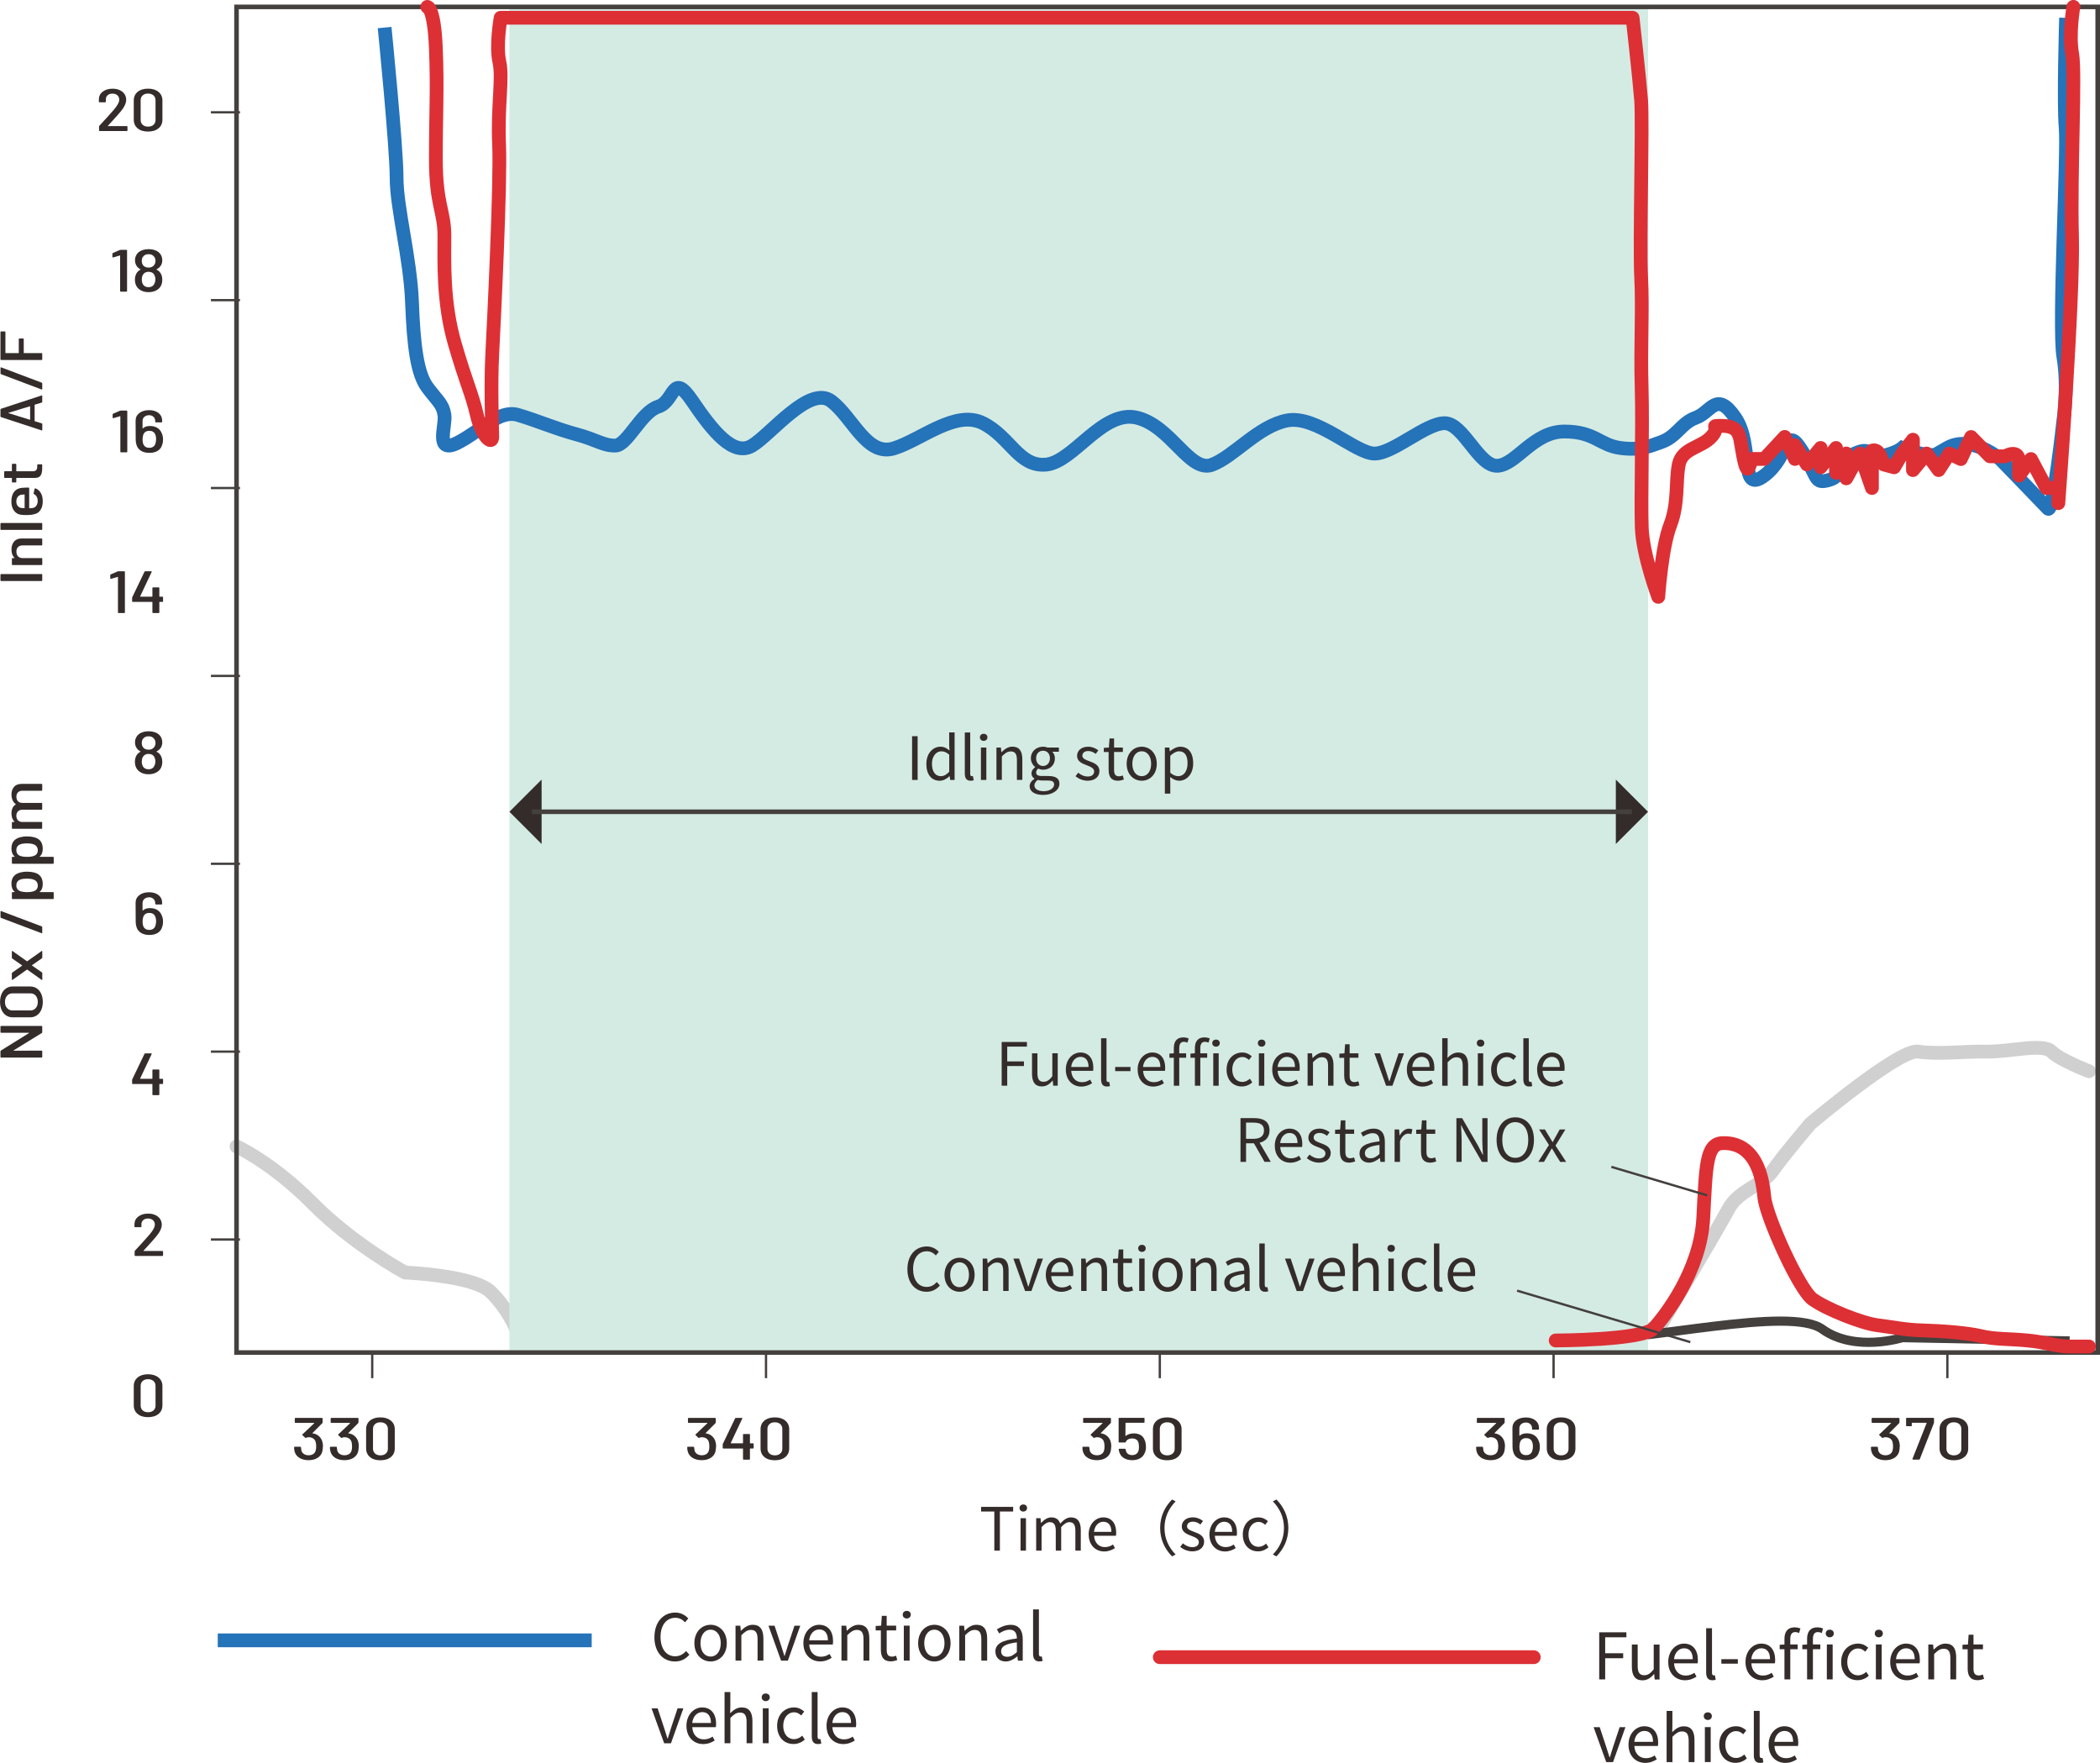 <?xml version="1.0" encoding="UTF-8"?><svg id="_レイヤー_2" xmlns="http://www.w3.org/2000/svg" viewBox="0 0 457.33 383.96"><defs><style>.cls-1{stroke-width:2px;}.cls-1,.cls-2,.cls-3,.cls-4,.cls-5,.cls-6{fill:none;}.cls-1,.cls-3,.cls-4{stroke:#44403e;}.cls-1,.cls-3,.cls-4,.cls-6{stroke-miterlimit:10;}.cls-7{fill:#d4ebe3;}.cls-2{stroke:#dd3035;}.cls-2,.cls-5{stroke-linecap:round;stroke-linejoin:round;}.cls-2,.cls-5,.cls-6{stroke-width:3px;}.cls-8{fill:#342c2b;}.cls-3{stroke-width:.5px;}.cls-5{stroke:#cfd0cf;}.cls-6{stroke:#2573b9;}</style></defs><g id="_レイヤー_1-2"><g><path class="cls-5" d="m51.51,249.69s7.68,3.45,16.62,12.46c8.93,9.01,20.1,15.01,20.1,15.01,0,0,14.89.6,18.62,4.2,3.72,3.6,5.58,8.12,5.58,8.12h248.71s13.03-21.93,15.27-26.14,7.35-5.06,9.68-8.41c2.33-3.34,8.19-10.21,8.19-10.21,0,0,19.36-16.36,23.46-15.69,4.1.67,9.68-.07,14.89,0s12.29-1.87,14.15,0,8.15,4.27,8.15,4.27"/><path class="cls-1" d="m342.15,292.04c17.13,0,47.61-7.65,54.71-2.55,7.1,5.1,17.42,1.84,17.42,1.84l36.43.72"/><rect class="cls-7" x="110.94" y="1.5" width="247.97" height="293.08"/><rect class="cls-4" x="51.51" y="1.5" width="405.32" height="293.08"/><line class="cls-3" x1="52.26" y1="24.46" x2="45.93" y2="24.46"/><line class="cls-3" x1="52.26" y1="65.37" x2="45.93" y2="65.37"/><line class="cls-3" x1="52.26" y1="106.29" x2="45.93" y2="106.29"/><line class="cls-3" x1="52.26" y1="147.21" x2="45.93" y2="147.21"/><line class="cls-3" x1="52.26" y1="188.13" x2="45.93" y2="188.13"/><line class="cls-3" x1="52.26" y1="229.04" x2="45.93" y2="229.04"/><line class="cls-3" x1="52.26" y1="269.96" x2="45.93" y2="269.96"/><g><path class="cls-8" d="m21.57,28.39v-.83c0-.06.02-.11.06-.16,1.34-1.44,2.39-2.6,3.14-3.47.8-.93,1.2-1.67,1.2-2.22,0-.4-.14-.72-.41-.96s-.63-.36-1.08-.36-.79.12-1.05.36c-.27.24-.39.55-.38.94v.46c0,.09-.05.13-.16.13h-1.2c-.1,0-.16-.04-.16-.13v-.56c.02-.68.31-1.24.87-1.65.56-.42,1.26-.62,2.11-.62.59,0,1.11.1,1.56.31.45.2.79.49,1.04.85.24.36.37.78.37,1.24,0,.77-.42,1.65-1.25,2.63-.54.64-1.24,1.43-2.11,2.37l-.62.68s-.02.06.03.06h4.07c.1,0,.16.04.16.13v.82c0,.09-.05.13-.16.13h-5.88c-.1,0-.16-.04-.16-.13Z"/><path class="cls-8" d="m29.97,27.95c-.56-.47-.84-1.1-.84-1.88v-4.19c0-.78.28-1.4.84-1.87.56-.47,1.32-.7,2.26-.7s1.71.23,2.28.7c.57.47.86,1.09.86,1.87v4.19c0,.79-.28,1.42-.85,1.88-.57.47-1.33.7-2.29.7s-1.7-.23-2.26-.7Zm3.46-.77c.3-.26.44-.61.44-1.05v-4.3c0-.43-.15-.78-.44-1.05-.3-.26-.69-.4-1.19-.4s-.88.13-1.17.4c-.29.26-.44.61-.44,1.05v4.3c0,.43.15.78.44,1.05.29.26.68.4,1.17.4s.9-.13,1.19-.4Z"/><path class="cls-8" d="m26.28,54.42h1.23c.1,0,.16.04.16.13v8.84c0,.09-.05.13-.16.13h-1.19c-.1,0-.16-.04-.16-.13v-7.7s0-.03-.02-.04c-.02,0-.03,0-.05,0l-1.44.42h-.06c-.07.01-.11-.03-.11-.1v-.71c0-.08.04-.13.11-.16l1.48-.64c.06-.03.13-.04.2-.04Z"/><path class="cls-8" d="m34.12,58.74c.4.19.69.47.89.83.22.37.33.83.33,1.38,0,.49-.1.93-.31,1.34-.23.42-.58.74-1.05.98-.47.24-1.01.36-1.64.36s-1.15-.12-1.61-.36c-.46-.24-.81-.57-1.04-1.01-.21-.4-.31-.84-.31-1.33s.1-.93.31-1.34c.2-.36.49-.65.89-.86.04-.03.04-.05,0-.08-.35-.18-.62-.42-.81-.71-.25-.36-.37-.78-.37-1.25,0-.49.13-.93.39-1.31.24-.36.58-.63,1.03-.82s.96-.29,1.54-.29,1.13.1,1.59.3c.46.2.81.49,1.05.88.23.36.34.78.34,1.25s-.12.86-.36,1.21c-.2.29-.48.53-.86.74-.03.03-.03.05,0,.08Zm-3.25-1.92c0,.33.08.61.23.84.11.2.28.35.49.46.21.1.47.16.76.16.6,0,1.03-.22,1.29-.66.15-.23.22-.49.22-.81s-.07-.57-.22-.79c-.12-.21-.3-.37-.51-.49-.22-.12-.48-.17-.78-.17s-.56.06-.77.17c-.21.12-.38.28-.51.49-.14.22-.2.49-.2.81Zm2.98,4.03c0-.29-.06-.58-.19-.87-.1-.25-.27-.44-.49-.58-.22-.13-.5-.2-.82-.2s-.58.07-.8.21c-.22.14-.38.33-.5.57-.11.23-.17.53-.17.88,0,.38.07.7.2.96.1.23.27.41.48.54.22.12.48.19.78.19s.56-.06.78-.19c.22-.13.38-.31.48-.54.16-.29.23-.61.23-.97Z"/><path class="cls-8" d="m26.33,89.42h1.23c.1,0,.16.04.16.13v8.84c0,.09-.05.13-.16.13h-1.19c-.1,0-.16-.04-.16-.13v-7.7s0-.03-.02-.04c-.02,0-.03,0-.05,0l-1.44.42h-.06c-.07.01-.11-.03-.11-.1v-.71c0-.08.04-.13.11-.16l1.48-.64c.06-.03.13-.04.2-.04Z"/><path class="cls-8" d="m35.51,95.7c0,.43-.06.82-.19,1.16-.15.56-.46,1-.95,1.31-.49.31-1.1.46-1.84.46s-1.35-.15-1.84-.46c-.49-.31-.82-.75-.98-1.33-.1-.31-.16-.68-.16-1.09l-.02-4.12c0-.69.27-1.25.81-1.67.54-.42,1.25-.63,2.14-.63.83,0,1.51.21,2.04.62.52.42.79.96.79,1.64v.27c0,.09-.05.13-.16.13h-1.19c-.1,0-.16-.04-.16-.13v-.18c0-.36-.13-.66-.38-.9s-.57-.35-.94-.35c-.43,0-.77.12-1.04.35-.27.23-.4.55-.4.94v1.55s0,.03.02.04.03,0,.05-.01c.37-.35.88-.52,1.53-.52s1.21.14,1.65.43.76.68.94,1.18c.18.37.27.82.27,1.33Zm-1.51-.03c0-.38-.06-.73-.19-1.05-.23-.53-.66-.79-1.29-.79-.32,0-.6.07-.82.21s-.39.35-.49.62c-.1.31-.16.66-.16,1.04s.04.67.12.92c.21.61.66.91,1.34.91.34,0,.63-.08.86-.24.23-.16.39-.39.48-.68.09-.3.14-.62.14-.94Z"/><path class="cls-8" d="m25.81,124.42h1.23c.1,0,.16.04.16.13v8.84c0,.09-.05.13-.16.13h-1.19c-.1,0-.16-.04-.16-.13v-7.7s0-.03-.02-.04c-.02,0-.03,0-.05,0l-1.44.42h-.06c-.07.01-.11-.03-.11-.1v-.71c0-.08.04-.13.11-.16l1.48-.64c.06-.03.13-.04.2-.04Z"/><path class="cls-8" d="m35.51,130.09v.87c0,.09-.05.13-.16.13h-.59s-.06.02-.06.05v2.25c0,.09-.05.13-.16.13h-1.19c-.1,0-.16-.04-.16-.13v-2.25s-.02-.05-.06-.05h-4.2c-.1,0-.16-.04-.16-.13v-.72c0-.06.01-.11.03-.16l2.67-5.56c.03-.07.09-.1.17-.1h1.28c.05,0,.09.01.11.04s.02.07,0,.11l-2.51,5.32s0,.03,0,.05c.01.01.03.02.05.02h2.56s.06-.02.06-.05v-1.85c0-.09.05-.13.16-.13h1.19c.1,0,.16.04.16.13v1.85s.02.05.06.05h.59c.1,0,.16.04.16.13Z"/><path class="cls-8" d="m34.12,163.74c.4.19.69.47.89.83.22.37.33.83.33,1.38,0,.49-.1.93-.31,1.34-.23.42-.58.74-1.05.98-.47.24-1.01.36-1.64.36s-1.15-.12-1.61-.36c-.46-.24-.81-.57-1.04-1.01-.21-.4-.31-.84-.31-1.33s.1-.93.31-1.34c.2-.36.49-.65.89-.86.04-.03.04-.05,0-.08-.35-.18-.62-.42-.81-.71-.25-.36-.37-.78-.37-1.25,0-.49.13-.93.39-1.31.24-.36.58-.63,1.03-.82s.96-.29,1.54-.29,1.13.1,1.59.3c.46.2.81.49,1.05.88.23.36.34.78.34,1.25s-.12.86-.36,1.21c-.2.29-.48.53-.86.74-.03.03-.03.05,0,.08Zm-3.25-1.92c0,.33.08.61.23.84.11.2.28.35.49.46.21.1.47.16.76.16.6,0,1.03-.22,1.29-.66.15-.23.22-.49.22-.81s-.07-.57-.22-.79c-.12-.21-.3-.37-.51-.49-.22-.12-.48-.17-.78-.17s-.56.06-.77.17c-.21.12-.38.28-.51.49-.14.22-.2.49-.2.81Zm2.98,4.03c0-.29-.06-.58-.19-.87-.1-.25-.27-.44-.49-.58-.22-.13-.5-.2-.82-.2s-.58.07-.8.21c-.22.14-.38.33-.5.57-.11.23-.17.53-.17.88,0,.38.07.7.2.96.1.23.27.41.48.54.22.12.48.19.78.19s.56-.06.78-.19c.22-.13.38-.31.48-.54.16-.29.23-.61.23-.97Z"/><path class="cls-8" d="m35.51,200.7c0,.43-.06.82-.19,1.16-.15.56-.46,1-.95,1.31-.49.31-1.1.46-1.84.46s-1.35-.15-1.84-.46c-.49-.31-.82-.75-.98-1.33-.1-.31-.16-.68-.16-1.09l-.02-4.12c0-.69.27-1.25.81-1.67.54-.42,1.25-.63,2.14-.63.83,0,1.51.21,2.04.62.52.42.79.96.79,1.64v.27c0,.09-.05.13-.16.13h-1.19c-.1,0-.16-.04-.16-.13v-.18c0-.36-.13-.66-.38-.9s-.57-.35-.94-.35c-.43,0-.77.12-1.04.35-.27.23-.4.55-.4.94v1.55s0,.03.02.04.03,0,.05-.01c.37-.35.88-.52,1.53-.52s1.21.14,1.65.43.76.68.94,1.18c.18.37.27.82.27,1.33Zm-1.51-.03c0-.38-.06-.73-.19-1.05-.23-.53-.66-.79-1.29-.79-.32,0-.6.07-.82.21s-.39.35-.49.62c-.1.31-.16.66-.16,1.04s.04.67.12.92c.21.61.66.91,1.34.91.34,0,.63-.08.86-.24.23-.16.39-.39.48-.68.09-.3.14-.62.14-.94Z"/><path class="cls-8" d="m35.51,235.09v.87c0,.09-.05.13-.16.13h-.59s-.06.02-.06.05v2.25c0,.09-.05.13-.16.13h-1.19c-.1,0-.16-.04-.16-.13v-2.25s-.02-.05-.06-.05h-4.2c-.1,0-.16-.04-.16-.13v-.72c0-.06.01-.11.03-.16l2.67-5.56c.03-.07.09-.1.17-.1h1.28c.05,0,.09.01.11.04s.02.07,0,.11l-2.51,5.32s0,.03,0,.05c.01.01.03.02.05.02h2.56s.06-.02.06-.05v-1.85c0-.09.05-.13.16-.13h1.19c.1,0,.16.04.16.13v1.85s.02.05.06.05h.59c.1,0,.16.04.16.13Z"/><path class="cls-8" d="m29.32,273.39v-.83c0-.06.02-.11.06-.16,1.34-1.44,2.39-2.6,3.14-3.47.8-.93,1.2-1.67,1.2-2.22,0-.4-.14-.72-.41-.96s-.63-.36-1.08-.36-.79.12-1.05.36c-.27.24-.39.55-.38.94v.46c0,.09-.05.13-.16.13h-1.2c-.1,0-.16-.04-.16-.13v-.56c.02-.68.31-1.24.87-1.65.56-.42,1.26-.62,2.11-.62.59,0,1.11.1,1.56.31.45.2.79.49,1.04.85.24.36.37.78.37,1.24,0,.77-.42,1.65-1.25,2.63-.54.64-1.24,1.43-2.11,2.37l-.62.68s-.02.06.03.06h4.07c.1,0,.16.04.16.13v.82c0,.09-.05.13-.16.13h-5.88c-.1,0-.16-.04-.16-.13Z"/><path class="cls-8" d="m29.97,307.95c-.56-.47-.84-1.1-.84-1.88v-4.19c0-.78.28-1.4.84-1.87.56-.47,1.32-.7,2.26-.7s1.71.23,2.28.7c.57.47.86,1.09.86,1.87v4.19c0,.79-.28,1.42-.85,1.88-.57.47-1.33.7-2.29.7s-1.7-.23-2.26-.7Zm3.46-.77c.3-.26.44-.61.44-1.05v-4.3c0-.43-.15-.78-.44-1.05-.3-.26-.69-.4-1.19-.4s-.88.13-1.17.4c-.29.26-.44.61-.44,1.05v4.3c0,.43.15.78.44,1.05.29.26.68.4,1.17.4s.9-.13,1.19-.4Z"/></g><g><path class="cls-8" d="m9.07,230.33H.23c-.09,0-.13-.05-.13-.16v-1.17c0-.09.03-.16.09-.19l6.12-3.81s.03-.04.03-.05-.01-.02-.04-.02H.23c-.09,0-.13-.05-.13-.16v-1.17c0-.1.04-.16.13-.16h8.84c.09,0,.13.05.13.16v1.19c0,.09-.03.16-.09.19l-6.15,3.79s-.03.04-.03.05.01.02.04.02l6.1-.02c.09,0,.13.05.13.16v1.19c0,.1-.04.16-.13.16Z"/><path class="cls-8" d="m8.98,219.97c-.23.5-.55.9-.97,1.18-.42.28-.9.42-1.44.42h-3.82c-.54,0-1.01-.14-1.43-.42-.42-.28-.74-.67-.97-1.18-.23-.5-.34-1.09-.34-1.75s.12-1.25.34-1.76.55-.91.97-1.19c.42-.28.89-.42,1.43-.42h3.82c.55,0,1.03.14,1.44.42.42.28.74.68.97,1.19s.34,1.1.34,1.76-.12,1.25-.34,1.75Zm-1.19-3.11c-.29-.34-.68-.51-1.17-.51h-3.9c-.49,0-.88.17-1.18.51-.3.34-.46.8-.46,1.36s.15,1,.46,1.34c.3.34.7.51,1.18.51h3.9c.48,0,.86-.17,1.16-.51.3-.34.45-.79.45-1.34s-.15-1.01-.44-1.36Z"/><path class="cls-8" d="m9.16,213.42s-.07.02-.11-.02l-3.11-2.22s-.05-.02-.08,0l-3.12,2.22s-.06.03-.08.03c-.05,0-.08-.05-.08-.14v-1.28c0-.07.03-.13.09-.19l2.12-1.48s.01-.03.01-.05,0-.04-.01-.05l-2.12-1.48c-.06-.05-.09-.11-.09-.19v-1.33c0-.06.02-.1.05-.12s.07-.02.11.02l3.12,2.21s.05.01.08,0l3.11-2.21s.06-.03.08-.03c.05,0,.08.05.08.14v1.28c0,.07-.03.13-.09.19l-2.13,1.48s-.03.03-.03.05,0,.04.03.05l2.13,1.48c.06.05.09.12.09.19v1.33c0,.06-.01.1-.05.12Z"/><path class="cls-8" d="m9.06,203.25l-8.85-3.34c-.07-.03-.1-.09-.1-.19v-1.17c0-.11.05-.16.14-.12l8.85,3.34c.07.03.1.09.1.19v1.17c0,.11-.05.16-.14.12Z"/><path class="cls-8" d="m5.89,189.85c.55,0,1.04.05,1.47.16,1.3.3,1.95,1.14,1.95,2.53,0,.76-.22,1.32-.66,1.68-.03.01-.04.03-.03.05,0,.02.02.03.05.03h2.9c.09,0,.13.05.13.16v1.19c0,.1-.04.16-.13.16H2.72c-.09,0-.13-.05-.13-.16v-1.19c0-.1.04-.16.13-.16h.43s.03,0,.04-.03c0-.02,0-.04-.01-.05-.46-.39-.69-.98-.69-1.75,0-.66.16-1.18.47-1.58s.79-.68,1.44-.86c.45-.12.95-.19,1.49-.19Zm.01,1.51c-.61,0-1.08.06-1.43.19-.61.21-.91.64-.91,1.31,0,.62.3,1.04.9,1.25.35.12.83.19,1.44.19s1.11-.07,1.46-.2c.58-.21.87-.61.87-1.22,0-.31-.08-.58-.23-.8-.15-.22-.36-.38-.62-.48-.36-.16-.86-.23-1.48-.23Z"/><path class="cls-8" d="m5.89,182.17c.55,0,1.04.05,1.47.16,1.3.3,1.95,1.14,1.95,2.53,0,.76-.22,1.32-.66,1.68-.03.01-.04.03-.03.05,0,.02.02.03.05.03h2.9c.09,0,.13.05.13.16v1.19c0,.1-.04.16-.13.16H2.72c-.09,0-.13-.05-.13-.16v-1.19c0-.1.04-.16.13-.16h.43s.03,0,.04-.03c0-.02,0-.04-.01-.05-.46-.39-.69-.98-.69-1.75,0-.66.16-1.18.47-1.58s.79-.68,1.44-.86c.45-.12.95-.19,1.49-.19Zm.01,1.51c-.61,0-1.08.06-1.43.19-.61.21-.91.64-.91,1.31,0,.62.3,1.04.9,1.25.35.12.83.19,1.44.19s1.11-.07,1.46-.2c.58-.21.87-.61.87-1.22,0-.31-.08-.58-.23-.8-.15-.22-.36-.38-.62-.48-.36-.16-.86-.23-1.48-.23Z"/><path class="cls-8" d="m3.08,171.33c.39-.4.93-.6,1.62-.6h4.37c.09,0,.13.05.13.16v1.17c0,.1-.04.16-.13.16h-4.19c-.41,0-.73.12-.96.35s-.35.55-.35.96.12.73.34.97c.23.25.54.37.94.37h4.21c.09,0,.13.05.13.16v1.17c0,.1-.04.16-.13.16h-4.19c-.41,0-.73.12-.96.36-.23.24-.35.56-.35.95s.12.73.34.98c.23.24.54.37.94.37h4.21c.09,0,.13.05.13.16v1.17c0,.1-.04.16-.13.16H2.72c-.09,0-.13-.05-.13-.16v-1.17c0-.1.04-.16.13-.16h.39s.03,0,.04-.02,0-.03-.01-.05c-.42-.43-.64-1.02-.64-1.78,0-.46.08-.85.23-1.19.16-.33.39-.59.69-.76.04-.03.03-.06-.01-.09-.31-.23-.54-.53-.69-.9-.15-.37-.22-.76-.22-1.18,0-.73.2-1.29.58-1.69Z"/></g><g><path class="cls-8" d="m9.07,126.54H.23c-.09,0-.13-.05-.13-.16v-1.19c0-.1.04-.16.13-.16h8.84c.09,0,.13.05.13.16v1.19c0,.1-.04.16-.13.16Z"/><path class="cls-8" d="m3.08,117.92c.39-.43.93-.64,1.61-.64h4.38c.09,0,.13.05.13.16v1.19c0,.1-.04.16-.13.16h-4.2c-.4,0-.71.12-.95.37-.23.24-.35.58-.35.99s.12.77.36,1.02.56.38.96.38h4.19c.09,0,.13.05.13.16v1.19c0,.1-.04.16-.13.16H2.72c-.09,0-.13-.05-.13-.16v-1.19c0-.1.04-.16.13-.16h.4s.04,0,.05-.02c0-.02,0-.03-.03-.05-.42-.41-.64-1-.64-1.78s.2-1.34.58-1.76Z"/><path class="cls-8" d="m9.07,115.41H.23c-.09,0-.13-.05-.13-.16v-1.19c0-.1.04-.16.13-.16h8.84c.09,0,.13.05.13.16v1.19c0,.1-.04.16-.13.16Z"/><path class="cls-8" d="m8,108.18c-.15-.25-.35-.44-.6-.57-.08-.03-.1-.09-.08-.19l.22-.95c.03-.1.08-.14.17-.11.49.18.88.51,1.17.99s.43,1.09.43,1.82c0,.77-.16,1.4-.49,1.9s-.77.8-1.33.91c-.46.13-1,.2-1.61.2s-1.05-.03-1.39-.08c-.61-.09-1.09-.4-1.46-.91s-.55-1.17-.55-1.97c0-.9.2-1.61.6-2.11.4-.5.96-.79,1.67-.86.42-.04.91-.06,1.48-.06.09,0,.13.05.13.16v4.29s.02.06.05.06c.34-.02.58-.04.71-.06.33-.05.59-.22.79-.5.2-.28.3-.63.3-1.05,0-.35-.08-.66-.23-.91Zm-4.15,1.99c.19.25.44.4.75.45.28.04.52.06.71.06.03,0,.05-.02.05-.06v-2.87s-.02-.06-.05-.06c-.31.02-.53.04-.66.06-.33.05-.59.21-.79.47s-.3.59-.3,1,.09.7.29.95Z"/><path class="cls-8" d="m3.55,101.19v1.39s.02.06.05.06h3.54c.36,0,.61-.09.75-.26.15-.17.22-.44.22-.8v-.3c0-.1.04-.16.13-.16h.82c.09,0,.13.05.13.16v.61c.01.73-.1,1.28-.33,1.65s-.66.55-1.28.55h-3.98s-.05.02-.05.06v.76c0,.1-.04.16-.13.16h-.7c-.09,0-.13-.05-.13-.16v-.76s-.02-.06-.05-.06h-1.5c-.09,0-.13-.05-.13-.16v-1.14c0-.1.04-.16.13-.16h1.5s.05-.02.05-.06v-1.39c0-.1.04-.16.13-.16h.7c.09,0,.13.05.13.16Z"/><path class="cls-8" d="m9.09,87.68l-1.51.45s-.04.03-.04.08v3.45s.01.07.04.08l1.51.47c.08.01.12.07.12.17v1.22c0,.05-.01.09-.04.12s-.06.03-.1.02L.22,90.84c-.08-.02-.12-.08-.12-.17v-1.47c0-.09.04-.15.12-.17l8.84-2.9.04-.02c.07,0,.1.05.1.16v1.23c0,.09-.04.15-.12.17Zm-2.55,3.72s.02-.03.02-.05v-2.81s0-.04-.02-.05c-.01-.02-.02-.02-.03,0l-4.68,1.42s-.03.02-.03.03c0,.01,0,.02.03.03l4.68,1.45s.02,0,.03,0Z"/><path class="cls-8" d="m9.06,84.83L.21,81.49c-.07-.03-.1-.09-.1-.19v-1.17c0-.11.05-.16.14-.12l8.85,3.34c.07.03.1.09.1.19v1.17c0,.11-.05.16-.14.12Z"/><path class="cls-8" d="m1.18,72.33v4.51s.02.06.05.06h2.81s.05-.02.05-.06v-2.96c0-.1.04-.16.13-.16h.82c.09,0,.13.05.13.16v2.96s.02.06.05.06h3.85c.09,0,.13.05.13.16v1.19c0,.1-.04.16-.13.16H.23c-.09,0-.13-.05-.13-.16v-5.91c0-.1.04-.16.13-.16h.82c.09,0,.13.05.13.16Z"/></g><g><path class="cls-8" d="m70.31,315.09c0,.37-.05.74-.14,1.11-.16.55-.5,1-1.03,1.33-.53.33-1.18.49-1.95.49s-1.46-.17-2-.51c-.54-.34-.88-.8-1.03-1.37-.08-.25-.12-.55-.12-.91,0-.09.05-.13.16-.13h1.19c.1,0,.16.04.16.13.02.23.05.45.08.65.08.33.26.59.54.78.28.19.62.29,1.04.29.39,0,.73-.09.99-.26.27-.17.45-.42.54-.73.08-.24.12-.55.12-.94,0-.42-.05-.77-.14-1.05-.1-.29-.29-.53-.55-.7-.26-.17-.59-.25-.97-.25-.17,0-.34.04-.53.13-.04.02-.07.03-.09.03-.04,0-.08-.02-.12-.05l-.59-.55s-.05-.06-.05-.09.02-.07.05-.09l2.56-2.43s0-.03,0-.05c-.01-.01-.03-.02-.05-.02h-4.02c-.1,0-.16-.04-.16-.13v-.82c0-.09.05-.13.16-.13h5.74c.1,0,.16.04.16.13v.86s-.03.1-.08.16l-2.14,2.15s-.01.06.03.06c.53.06.98.25,1.34.57s.62.7.76,1.14c.11.33.17.74.17,1.22Z"/><path class="cls-8" d="m78.12,315.09c0,.37-.05.74-.14,1.11-.16.55-.5,1-1.03,1.33-.53.33-1.18.49-1.95.49s-1.46-.17-2-.51c-.54-.34-.88-.8-1.03-1.37-.08-.25-.12-.55-.12-.91,0-.09.05-.13.16-.13h1.19c.1,0,.16.04.16.13.02.23.05.45.08.65.08.33.26.59.54.78.28.19.62.29,1.04.29.39,0,.73-.09.99-.26.27-.17.45-.42.54-.73.08-.24.12-.55.12-.94,0-.42-.05-.77-.14-1.05-.1-.29-.29-.53-.55-.7-.26-.17-.59-.25-.97-.25-.17,0-.34.04-.53.13-.04.02-.07.03-.09.03-.04,0-.08-.02-.12-.05l-.59-.55s-.05-.06-.05-.09.02-.07.05-.09l2.56-2.43s0-.03,0-.05c-.01-.01-.03-.02-.05-.02h-4.02c-.1,0-.16-.04-.16-.13v-.82c0-.09.05-.13.16-.13h5.74c.1,0,.16.04.16.13v.86s-.03.1-.08.16l-2.14,2.15s-.01.06.03.06c.53.06.98.25,1.34.57s.62.7.76,1.14c.11.33.17.74.17,1.22Z"/><path class="cls-8" d="m80.57,317.34c-.56-.47-.84-1.1-.84-1.88v-4.19c0-.78.28-1.4.84-1.87.56-.47,1.32-.7,2.26-.7s1.71.23,2.28.7c.57.47.86,1.09.86,1.87v4.19c0,.79-.28,1.42-.85,1.88-.57.47-1.33.7-2.29.7s-1.7-.23-2.26-.7Zm3.46-.77c.3-.26.44-.61.44-1.05v-4.3c0-.43-.15-.78-.44-1.05-.3-.26-.69-.4-1.19-.4s-.88.13-1.17.4c-.29.26-.44.61-.44,1.05v4.3c0,.43.15.78.44,1.05.29.26.68.4,1.17.4s.9-.13,1.19-.4Z"/></g><line class="cls-3" x1="81.06" y1="294.9" x2="81.06" y2="300.16"/><g><path class="cls-8" d="m241.99,315.09c0,.37-.05.74-.14,1.11-.16.55-.5,1-1.03,1.33-.53.33-1.18.49-1.95.49s-1.46-.17-2-.51c-.54-.34-.88-.8-1.03-1.37-.08-.25-.12-.55-.12-.91,0-.09.05-.13.16-.13h1.19c.1,0,.16.04.16.13.02.23.05.45.08.65.08.33.26.59.54.78.28.19.62.29,1.04.29.39,0,.73-.09.99-.26.27-.17.45-.42.54-.73.08-.24.12-.55.12-.94,0-.42-.05-.77-.14-1.05-.1-.29-.29-.53-.55-.7-.26-.17-.59-.25-.97-.25-.17,0-.34.04-.53.13-.04.02-.07.03-.09.03-.04,0-.08-.02-.12-.05l-.59-.55s-.05-.06-.05-.09.02-.07.05-.09l2.56-2.43s0-.03,0-.05c-.01-.01-.03-.02-.05-.02h-4.02c-.1,0-.16-.04-.16-.13v-.82c0-.09.05-.13.16-.13h5.74c.1,0,.16.04.16.13v.86s-.03.1-.08.16l-2.14,2.15s-.01.06.03.06c.53.06.98.25,1.34.57s.62.7.76,1.14c.11.33.17.74.17,1.22Z"/><path class="cls-8" d="m249.57,315.09c0,.58-.11,1.07-.33,1.47-.21.47-.54.83-1.01,1.08-.46.25-1.02.38-1.66.38-.74,0-1.35-.16-1.85-.48s-.82-.77-.99-1.35c-.06-.23-.1-.4-.11-.52v-.03c0-.07.05-.1.14-.1h1.2c.1,0,.16.04.17.13.02.14.04.23.06.27.08.32.24.57.48.73s.54.25.89.25.65-.09.9-.26c.24-.17.41-.42.49-.74.06-.2.09-.47.09-.82s-.04-.64-.11-.91c-.08-.29-.25-.52-.48-.67-.24-.15-.54-.23-.89-.23s-.64.07-.88.2-.42.33-.52.58c-.02.07-.08.1-.17.1h-1.22c-.1,0-.16-.04-.16-.13v-5.11c0-.09.05-.13.16-.13h5.32c.1,0,.16.04.16.13v.82c0,.09-.05.13-.16.13h-3.92s-.06.02-.06.05l-.02,2.77s.03.05.08.03c.21-.17.46-.31.76-.4.3-.09.61-.14.94-.14.56,0,1.04.1,1.44.31s.69.52.87.92c.25.45.37,1,.37,1.65Z"/><path class="cls-8" d="m251.92,317.34c-.56-.47-.84-1.1-.84-1.88v-4.19c0-.78.28-1.4.84-1.87.56-.47,1.32-.7,2.26-.7s1.71.23,2.28.7c.57.47.86,1.09.86,1.87v4.19c0,.79-.28,1.42-.85,1.88-.57.47-1.33.7-2.29.7s-1.7-.23-2.26-.7Zm3.46-.77c.3-.26.44-.61.44-1.05v-4.3c0-.43-.15-.78-.44-1.05-.3-.26-.69-.4-1.19-.4s-.88.13-1.17.4c-.29.26-.44.61-.44,1.05v4.3c0,.43.15.78.44,1.05.29.26.68.4,1.17.4s.9-.13,1.19-.4Z"/></g><line class="cls-3" x1="252.58" y1="294.9" x2="252.58" y2="300.16"/><g><path class="cls-8" d="m155.93,315.09c0,.37-.05.74-.14,1.11-.16.55-.5,1-1.03,1.33-.53.33-1.18.49-1.95.49s-1.46-.17-2-.51c-.54-.34-.88-.8-1.03-1.37-.08-.25-.12-.55-.12-.91,0-.09.05-.13.16-.13h1.19c.1,0,.16.04.16.13.02.23.05.45.08.65.08.33.26.59.54.78.28.19.62.29,1.04.29.39,0,.73-.09.99-.26.27-.17.45-.42.54-.73.08-.24.12-.55.12-.94,0-.42-.05-.77-.14-1.05-.1-.29-.29-.53-.55-.7-.26-.17-.59-.25-.97-.25-.17,0-.34.04-.53.13-.04.02-.07.03-.09.03-.04,0-.08-.02-.12-.05l-.59-.55s-.05-.06-.05-.09.02-.07.05-.09l2.56-2.43s0-.03,0-.05c-.01-.01-.03-.02-.05-.02h-4.02c-.1,0-.16-.04-.16-.13v-.82c0-.09.05-.13.16-.13h5.74c.1,0,.16.04.16.13v.86s-.03.1-.08.16l-2.14,2.15s-.01.06.03.06c.53.06.98.25,1.34.57s.62.7.76,1.14c.11.33.17.74.17,1.22Z"/><path class="cls-8" d="m164.13,314.48v.87c0,.09-.05.13-.16.13h-.59s-.06.02-.06.05v2.25c0,.09-.05.13-.16.13h-1.19c-.1,0-.16-.04-.16-.13v-2.25s-.02-.05-.06-.05h-4.2c-.1,0-.16-.04-.16-.13v-.72c0-.06.01-.11.03-.16l2.67-5.56c.03-.07.09-.1.17-.1h1.28c.05,0,.09.01.11.04s.02.07,0,.11l-2.51,5.32s0,.03,0,.05c.01.01.03.02.05.02h2.56s.06-.02.06-.05v-1.85c0-.09.05-.13.16-.13h1.19c.1,0,.16.04.16.13v1.85s.02.05.06.05h.59c.1,0,.16.04.16.13Z"/><path class="cls-8" d="m166.47,317.34c-.56-.47-.84-1.1-.84-1.88v-4.19c0-.78.28-1.4.84-1.87.56-.47,1.32-.7,2.26-.7s1.71.23,2.28.7c.57.47.86,1.09.86,1.87v4.19c0,.79-.28,1.42-.85,1.88-.57.47-1.33.7-2.29.7s-1.7-.23-2.26-.7Zm3.46-.77c.3-.26.44-.61.44-1.05v-4.3c0-.43-.15-.78-.44-1.05-.3-.26-.69-.4-1.19-.4s-.88.13-1.17.4c-.29.26-.44.61-.44,1.05v4.3c0,.43.15.78.44,1.05.29.26.68.4,1.17.4s.9-.13,1.19-.4Z"/></g><line class="cls-3" x1="166.82" y1="294.9" x2="166.82" y2="300.16"/><g><path class="cls-8" d="m327.73,315.09c0,.37-.05.74-.14,1.11-.16.55-.5,1-1.03,1.33-.53.33-1.18.49-1.95.49s-1.46-.17-2-.51c-.54-.34-.88-.8-1.03-1.37-.08-.25-.12-.55-.12-.91,0-.09.05-.13.16-.13h1.19c.1,0,.16.04.16.13.02.23.05.45.08.65.08.33.26.59.54.78.28.19.62.29,1.04.29.39,0,.73-.09.99-.26.27-.17.45-.42.54-.73.08-.24.12-.55.12-.94,0-.42-.05-.77-.14-1.05-.1-.29-.29-.53-.55-.7-.26-.17-.59-.25-.97-.25-.17,0-.34.04-.53.13-.04.02-.07.03-.09.03-.04,0-.08-.02-.12-.05l-.59-.55s-.05-.06-.05-.09.02-.07.05-.09l2.56-2.43s0-.03,0-.05c-.01-.01-.03-.02-.05-.02h-4.02c-.1,0-.16-.04-.16-.13v-.82c0-.09.05-.13.16-.13h5.74c.1,0,.16.04.16.13v.86s-.03.1-.08.16l-2.14,2.15s-.01.06.03.06c.53.06.98.25,1.34.57s.62.7.76,1.14c.11.33.17.74.17,1.22Z"/><path class="cls-8" d="m335.35,315.09c0,.43-.06.82-.19,1.16-.15.56-.46,1-.95,1.31-.49.31-1.1.46-1.84.46s-1.35-.15-1.84-.46c-.49-.31-.82-.75-.98-1.33-.1-.31-.16-.68-.16-1.09l-.02-4.12c0-.69.27-1.25.81-1.67.54-.42,1.25-.63,2.14-.63.83,0,1.51.21,2.04.62.52.42.79.96.79,1.64v.27c0,.09-.05.13-.16.13h-1.19c-.1,0-.16-.04-.16-.13v-.18c0-.36-.13-.66-.38-.9s-.57-.35-.94-.35c-.43,0-.77.12-1.04.35-.27.23-.4.55-.4.94v1.55s0,.03.02.04.03,0,.05-.01c.37-.35.88-.52,1.53-.52s1.21.14,1.65.43.76.68.94,1.18c.18.37.27.82.27,1.33Zm-1.51-.03c0-.38-.06-.73-.19-1.05-.23-.53-.66-.79-1.29-.79-.32,0-.6.07-.82.21s-.39.35-.49.62c-.1.31-.16.66-.16,1.04s.04.67.12.92c.21.61.66.91,1.34.91.34,0,.63-.08.86-.24.23-.16.39-.39.48-.68.09-.3.14-.62.14-.94Z"/><path class="cls-8" d="m337.69,317.34c-.56-.47-.84-1.1-.84-1.88v-4.19c0-.78.28-1.4.84-1.87.56-.47,1.32-.7,2.26-.7s1.71.23,2.28.7c.57.47.86,1.09.86,1.87v4.19c0,.79-.28,1.42-.85,1.88-.57.47-1.33.7-2.29.7s-1.7-.23-2.26-.7Zm3.46-.77c.3-.26.44-.61.44-1.05v-4.3c0-.43-.15-.78-.44-1.05-.3-.26-.69-.4-1.19-.4s-.88.13-1.17.4c-.29.26-.44.61-.44,1.05v4.3c0,.43.15.78.44,1.05.29.26.68.4,1.17.4s.9-.13,1.19-.4Z"/></g><line class="cls-3" x1="338.33" y1="294.9" x2="338.33" y2="300.16"/><g><path class="cls-8" d="m413.71,315.09c0,.37-.05.74-.14,1.11-.16.55-.5,1-1.03,1.33-.53.33-1.18.49-1.95.49s-1.46-.17-2-.51c-.54-.34-.88-.8-1.03-1.37-.08-.25-.12-.55-.12-.91,0-.09.05-.13.16-.13h1.19c.1,0,.16.04.16.13.02.23.05.45.08.65.08.33.26.59.54.78.28.19.62.29,1.04.29.39,0,.73-.09.99-.26.27-.17.45-.42.54-.73.08-.24.12-.55.12-.94,0-.42-.05-.77-.14-1.05-.1-.29-.29-.53-.55-.7-.26-.17-.59-.25-.97-.25-.17,0-.34.04-.53.13-.04.02-.07.03-.09.03-.04,0-.08-.02-.12-.05l-.59-.55s-.05-.06-.05-.09.02-.07.05-.09l2.56-2.43s0-.03,0-.05c-.01-.01-.03-.02-.05-.02h-4.02c-.1,0-.16-.04-.16-.13v-.82c0-.09.05-.13.16-.13h5.74c.1,0,.16.04.16.13v.86s-.03.1-.08.16l-2.14,2.15s-.01.06.03.06c.53.06.98.25,1.34.57s.62.7.76,1.14c.11.33.17.74.17,1.22Z"/><path class="cls-8" d="m416.48,317.76l3.09-7.81s0-.03,0-.05c-.02-.01-.03-.02-.05-.02h-3.12s-.06.02-.06.05v.56c0,.09-.05.13-.16.13h-.92c-.1,0-.16-.04-.16-.13v-1.56c0-.09.05-.13.16-.13h5.76c.1,0,.16.04.16.13v.87s0,.09-.03.16l-3.07,7.84c-.03.07-.09.1-.19.1h-1.26c-.11,0-.16-.05-.12-.14Z"/><path class="cls-8" d="m423.23,317.34c-.56-.47-.84-1.1-.84-1.88v-4.19c0-.78.28-1.4.84-1.87.56-.47,1.32-.7,2.26-.7s1.71.23,2.28.7c.57.47.86,1.09.86,1.87v4.19c0,.79-.28,1.42-.85,1.88-.57.47-1.33.7-2.29.7s-1.7-.23-2.26-.7Zm3.46-.77c.3-.26.44-.61.44-1.05v-4.3c0-.43-.15-.78-.44-1.05-.3-.26-.69-.4-1.19-.4s-.88.13-1.17.4c-.29.26-.44.61-.44,1.05v4.3c0,.43.15.78.44,1.05.29.26.68.4,1.17.4s.9-.13,1.19-.4Z"/></g><line class="cls-3" x1="424.09" y1="294.9" x2="424.09" y2="300.16"/><path class="cls-6" d="m83.76,6s2.61,26.11,2.61,32.72,2.98,17.43,3.35,27.03,1.12,15.61,3.35,18.61c2.23,3,3.35,3.6,3.72,6.01.37,2.4-2.23,8.72,2.98,6.01,5.21-2.71,8.94-7.21,13.03-6.01,4.1,1.2,8.19,3,12.66,4.2,4.47,1.2,5.96,2.53,8.56,2.47,2.61-.06,5.58-7.27,9.31-8.47s2.98-7.81,7.45-1.2c4.47,6.61,8.94,12.14,13.03,9.68,4.1-2.47,12.5-13.28,17.23-9.68s7.71,12.14,13.67,10.27c5.96-1.87,13.4-8.47,19.36-5.47,5.96,3,7.82,9.61,13.78,9.01,5.96-.6,12.29-12.01,19.73-10.21,7.45,1.8,11.54,12.09,16.38,10.25,4.84-1.84,10.05-8.45,16.38-9.65,6.33-1.2,14.89,7.21,18.99,7.21s11.17-6.61,15.27-6.61,7.45,9.52,11.54,9.27c4.1-.26,7.82-7.46,14.52-7.46s7.67,3,12.29,3.6c4.62.6,6.73-.61,8.56-1.2,3.72-1.2,4.47-4.2,7.82-5.41,3.35-1.2,4.47-6.01,8.56,0,4.1,6.01.75,16.82,6.33,12.61,5.58-4.2,4.46-11.41,8.19-5.41,3.72,6.01,2.61,7.3,5.96,6.35,3.35-.95,1.49-3.95,5.58-5.75,4.1-1.8,2.23,1.2,5.58.6,3.35-.6,4.73-1.8,4.73-1.8,0,0,6.06,2.4,7.92,1.2,1.86-1.2-3.35,1.8,1.86-1.2,5.21-3,11.54,2.4,11.54,2.4,0,0,9.31,9.61,10.43,10.81,1.12,1.2,3.35-19.22,3.35-19.22,0,0,1.12-7.21,0-13.81-1.12-6.61.99-44.44.5-49.85-.5-5.41.08-24.02.08-24.02"/><path class="cls-2" d="m93.06,1.5s1.49-.02,1.86,8.99c.37,9.01,0,13.81,0,24.02s1.86,11.41,1.86,16.82-.37,14.41,2.23,23.42c2.61,9.01,3.72,10.81,4.84,15.62,1.12,4.8,3.35,6.61,3.35,4.8s-.37-10.81,0-18.02c.37-7.21,1.86-37.24,1.49-45.65-.37-8.41.86-14.41.06-18.02-.8-3.6.28-9.61.28-9.61h246.51s1.49,13.21,1.86,18.02c.37,4.8-.37,31.23,0,38.44.37,7.21-.16,15.01.11,24.02.26,9.01-.2,24.62.03,30.63.23,6.01,3.59,15.01,3.59,15.01,0,0,.74-10.81,2.61-15.62,1.86-4.8,1.12-9.61,1.86-13.21.74-3.6,4.84-3.6,7.07-6.01s-.74-2.4,2.23-2.4,3.72,1.2,4.1,3c.37,1.8,1.12,7.81,1.86,6.01l.74-1.8h2.61l4.46-4.8,2.23,4.8v-3l2.61,4.2,2.98-3.6v4.2l3.35-4.2v5.41l2.23-4.2v5.41l2.98-5.41,2.61,7.51v-8.11s1.12-.6,1.86,1.2l.74,1.8,2.23.6,1.76-3,2.34-3v6.61l2.98-3.6,2.61,3.6,2.35-3.6,2.49,1.2,2.23-4.8,4.1,4.2h3.35s2.98-1.8,2.98,1.2v3l2.61-3.6,3.35,6.31h2.61v3.3s3.35-44.44,2.98-58.26c-.37-13.81.8-35.44.03-39.64-.77-4.2.27-10.2.27-10.2"/><g><path class="cls-8" d="m198.63,160.34h1.21v9.53h-1.21v-9.53Z"/><path class="cls-8" d="m201.74,166.35c0-2.29,1.44-3.72,3.05-3.72.83,0,1.37.31,1.99.83l-.07-1.22v-2.72h1.18v10.35h-.96l-.12-.83h-.03c-.56.55-1.3,1-2.14,1-1.77,0-2.91-1.34-2.91-3.69Zm4.98,1.73v-3.71c-.6-.53-1.13-.74-1.72-.74-1.14,0-2.04,1.09-2.04,2.7,0,1.7.7,2.72,1.95,2.72.65,0,1.22-.33,1.81-.97Z"/><path class="cls-8" d="m210.11,168.47v-8.94h1.18v9.02c0,.36.16.51.34.51.07,0,.12,0,.25-.03l.17.91c-.17.06-.38.1-.69.1-.88,0-1.25-.57-1.25-1.57Z"/><path class="cls-8" d="m213.4,160.59c0-.48.35-.77.82-.77s.82.29.82.77c0,.44-.35.77-.82.77s-.82-.32-.82-.77Zm.22,2.22h1.18v7.06h-1.18v-7.06Z"/><path class="cls-8" d="m217,162.81h.97l.1,1.01h.04c.68-.66,1.4-1.2,2.37-1.2,1.48,0,2.16.96,2.16,2.77v4.47h-1.18v-4.32c0-1.33-.4-1.88-1.34-1.88-.73,0-1.22.36-1.94,1.08v5.12h-1.18v-7.06Z"/><path class="cls-8" d="m224.23,171.22c0-.6.39-1.17,1.05-1.6v-.05c-.38-.22-.65-.6-.65-1.16s.43-1.05.79-1.31v-.05c-.47-.38-.92-1.05-.92-1.9,0-1.55,1.22-2.52,2.65-2.52.39,0,.74.09.99.18h2.46v.91h-1.44c.34.33.57.84.57,1.46,0,1.51-1.14,2.46-2.57,2.46-.35,0-.74-.09-1.05-.25-.26.22-.46.46-.46.85,0,.46.29.77,1.23.77h1.38c1.64,0,2.46.52,2.46,1.68,0,1.31-1.38,2.44-3.56,2.44-1.73,0-2.92-.68-2.92-1.9Zm5.34-.36c0-.65-.51-.87-1.44-.87h-1.22c-.26,0-.6-.04-.91-.12-.51.36-.73.78-.73,1.2,0,.75.77,1.25,2.05,1.25,1.35,0,2.25-.71,2.25-1.46Zm-.92-5.71c0-1.03-.66-1.65-1.5-1.65s-1.51.61-1.51,1.65.69,1.68,1.51,1.68,1.5-.65,1.5-1.68Z"/><path class="cls-8" d="m234.22,169.07l.58-.78c.61.49,1.25.83,2.09.83.94,0,1.39-.49,1.39-1.11,0-.71-.83-1.04-1.61-1.34-.99-.36-2.11-.84-2.11-2.04,0-1.12.9-2,2.43-2,.87,0,1.64.36,2.2.79l-.57.77c-.49-.36-.99-.62-1.62-.62-.88,0-1.29.47-1.29,1.01,0,.68.77.92,1.56,1.22,1.03.39,2.16.81,2.16,2.15,0,1.14-.91,2.09-2.57,2.09-1,0-1.96-.42-2.64-.97Z"/><path class="cls-8" d="m241.43,167.69v-3.91h-1.05v-.9l1.11-.07.14-1.98h.99v1.98h1.91v.96h-1.91v3.94c0,.87.27,1.37,1.09,1.37.25,0,.57-.09.81-.18l.23.88c-.4.13-.87.26-1.3.26-1.51,0-2.01-.94-2.01-2.35Z"/><path class="cls-8" d="m245.36,166.35c0-2.35,1.55-3.72,3.28-3.72s3.28,1.37,3.28,3.72-1.55,3.69-3.28,3.69-3.28-1.35-3.28-3.69Zm5.33,0c0-1.62-.83-2.73-2.05-2.73s-2.04,1.1-2.04,2.73.82,2.7,2.04,2.7,2.05-1.08,2.05-2.7Z"/><path class="cls-8" d="m253.68,162.81h.97l.1.81h.04c.64-.52,1.43-.99,2.25-.99,1.82,0,2.81,1.43,2.81,3.6,0,2.42-1.44,3.81-3.07,3.81-.64,0-1.31-.3-1.95-.82l.03,1.24v2.39h-1.18v-10.04Zm4.94,3.43c0-1.56-.52-2.61-1.86-2.61-.6,0-1.21.34-1.9.97v3.71c.64.55,1.26.74,1.73.74,1.17,0,2.03-1.05,2.03-2.81Z"/></g><g><path class="cls-8" d="m218.14,226.94h5.5v1.01h-4.29v3.22h3.64v1.01h-3.64v4.28h-1.21v-9.53Z"/><path class="cls-8" d="m224.75,233.88v-4.47h1.18v4.33c0,1.31.39,1.87,1.33,1.87.73,0,1.24-.35,1.91-1.2v-5.01h1.18v7.06h-.99l-.09-1.11h-.04c-.66.77-1.36,1.27-2.34,1.27-1.48,0-2.14-.96-2.14-2.76Z"/><path class="cls-8" d="m232.11,232.95c0-2.29,1.55-3.72,3.18-3.72,1.79,0,2.81,1.3,2.81,3.32,0,.26-.03.51-.05.68h-4.76c.08,1.51,1,2.47,2.34,2.47.69,0,1.25-.21,1.77-.56l.43.78c-.62.4-1.38.73-2.34.73-1.87,0-3.38-1.37-3.38-3.69Zm4.95-.57c0-1.43-.65-2.2-1.75-2.2-1,0-1.88.81-2.03,2.2h3.78Z"/><path class="cls-8" d="m239.79,235.07v-8.94h1.18v9.02c0,.36.16.51.34.51.07,0,.12,0,.25-.03l.17.91c-.17.06-.38.1-.69.1-.88,0-1.25-.57-1.25-1.57Z"/><path class="cls-8" d="m242.86,232.38h3.33v.91h-3.33v-.91Z"/><path class="cls-8" d="m247.75,232.95c0-2.29,1.55-3.72,3.19-3.72,1.79,0,2.81,1.3,2.81,3.32,0,.26-.03.51-.05.68h-4.76c.08,1.51,1,2.47,2.34,2.47.69,0,1.25-.21,1.77-.56l.43.78c-.62.4-1.38.73-2.34.73-1.87,0-3.38-1.37-3.38-3.69Zm4.95-.57c0-1.43-.65-2.2-1.75-2.2-1,0-1.89.81-2.03,2.2h3.78Z"/><path class="cls-8" d="m258.6,227.08c-.26-.12-.55-.18-.79-.18-.68,0-1,.48-1,1.39v1.12h1.5v.96h-1.5v6.1h-1.18v-6.1h-.96v-.9l.96-.07v-1.13c0-1.43.65-2.33,2.05-2.33.43,0,.84.09,1.18.23l-.26.9Z"/><path class="cls-8" d="m263.19,227.08c-.26-.12-.55-.18-.79-.18-.68,0-1,.48-1,1.39v1.12h1.5v.96h-1.5v6.1h-1.18v-6.1h-.96v-.9l.96-.07v-1.13c0-1.43.65-2.33,2.05-2.33.43,0,.84.09,1.18.23l-.26.9Z"/><path class="cls-8" d="m264,227.19c0-.48.35-.77.82-.77s.82.29.82.77c0,.44-.35.77-.82.77s-.82-.32-.82-.77Zm.22,2.22h1.18v7.06h-1.18v-7.06Z"/><path class="cls-8" d="m267.12,232.95c0-2.35,1.6-3.72,3.41-3.72.92,0,1.56.39,2.07.83l-.61.79c-.42-.38-.85-.64-1.42-.64-1.27,0-2.21,1.1-2.21,2.73s.88,2.7,2.18,2.7c.65,0,1.22-.3,1.66-.7l.51.79c-.62.57-1.43.9-2.27.9-1.87,0-3.32-1.35-3.32-3.69Z"/><path class="cls-8" d="m273.93,227.19c0-.48.35-.77.82-.77s.82.29.82.77c0,.44-.35.77-.82.77s-.82-.32-.82-.77Zm.22,2.22h1.18v7.06h-1.18v-7.06Z"/><path class="cls-8" d="m277.06,232.95c0-2.29,1.55-3.72,3.18-3.72,1.79,0,2.81,1.3,2.81,3.32,0,.26-.03.51-.05.68h-4.76c.08,1.51,1,2.47,2.34,2.47.69,0,1.25-.21,1.77-.56l.43.78c-.62.4-1.38.73-2.34.73-1.87,0-3.38-1.37-3.38-3.69Zm4.95-.57c0-1.43-.65-2.2-1.75-2.2-1,0-1.88.81-2.03,2.2h3.78Z"/><path class="cls-8" d="m284.76,229.41h.97l.1,1.01h.04c.68-.66,1.4-1.2,2.37-1.2,1.48,0,2.16.96,2.16,2.77v4.47h-1.18v-4.32c0-1.33-.4-1.88-1.34-1.88-.73,0-1.22.36-1.94,1.08v5.12h-1.18v-7.06Z"/><path class="cls-8" d="m292.73,234.29v-3.91h-1.05v-.9l1.11-.07.14-1.98h.99v1.98h1.91v.96h-1.91v3.94c0,.87.27,1.37,1.09,1.37.25,0,.57-.09.81-.18l.23.88c-.4.13-.87.26-1.3.26-1.51,0-2.01-.94-2.01-2.35Z"/><path class="cls-8" d="m299.31,229.41h1.24l1.33,4.02c.22.69.44,1.42.66,2.08h.05c.21-.66.44-1.39.65-2.08l1.34-4.02h1.17l-2.51,7.06h-1.38l-2.55-7.06Z"/><path class="cls-8" d="m306.38,232.95c0-2.29,1.55-3.72,3.18-3.72,1.79,0,2.81,1.3,2.81,3.32,0,.26-.03.51-.05.68h-4.76c.08,1.51,1,2.47,2.34,2.47.69,0,1.25-.21,1.77-.56l.43.78c-.62.4-1.38.73-2.34.73-1.87,0-3.38-1.37-3.38-3.69Zm4.95-.57c0-1.43-.65-2.2-1.75-2.2-1,0-1.88.81-2.03,2.2h3.78Z"/><path class="cls-8" d="m314.08,226.12h1.18v2.83l-.04,1.46c.65-.65,1.38-1.18,2.34-1.18,1.48,0,2.16.96,2.16,2.77v4.47h-1.18v-4.32c0-1.33-.4-1.88-1.34-1.88-.73,0-1.22.36-1.94,1.08v5.12h-1.18v-10.35Z"/><path class="cls-8" d="m321.61,227.19c0-.48.35-.77.82-.77s.82.29.82.77c0,.44-.35.77-.82.77s-.82-.32-.82-.77Zm.22,2.22h1.18v7.06h-1.18v-7.06Z"/><path class="cls-8" d="m324.73,232.95c0-2.35,1.6-3.72,3.41-3.72.92,0,1.56.39,2.07.83l-.61.79c-.42-.38-.84-.64-1.42-.64-1.27,0-2.21,1.1-2.21,2.73s.88,2.7,2.18,2.7c.65,0,1.22-.3,1.66-.7l.51.79c-.62.57-1.43.9-2.27.9-1.87,0-3.32-1.35-3.32-3.69Z"/><path class="cls-8" d="m331.75,235.07v-8.94h1.18v9.02c0,.36.16.51.34.51.07,0,.12,0,.25-.03l.17.91c-.17.06-.38.1-.69.1-.88,0-1.25-.57-1.25-1.57Z"/><path class="cls-8" d="m334.74,232.95c0-2.29,1.55-3.72,3.19-3.72,1.79,0,2.81,1.3,2.81,3.32,0,.26-.03.51-.05.68h-4.76c.08,1.51,1,2.47,2.34,2.47.69,0,1.25-.21,1.77-.56l.43.78c-.62.4-1.38.73-2.34.73-1.87,0-3.38-1.37-3.38-3.69Zm4.95-.57c0-1.43-.65-2.2-1.75-2.2-1,0-1.89.81-2.03,2.2h3.78Z"/></g><g><path class="cls-8" d="m275.39,253.05l-2.31-4.04h-1.72v4.04h-1.21v-9.53h2.99c1.94,0,3.33.69,3.33,2.68,0,1.48-.86,2.37-2.16,2.68l2.44,4.17h-1.37Zm-4.03-5.02h1.6c1.5,0,2.31-.6,2.31-1.83s-.82-1.7-2.31-1.7h-1.6v3.54Z"/><path class="cls-8" d="m277.62,249.53c0-2.29,1.55-3.72,3.18-3.72,1.79,0,2.81,1.3,2.81,3.32,0,.26-.03.51-.05.68h-4.76c.08,1.51,1,2.47,2.34,2.47.69,0,1.25-.21,1.77-.56l.43.78c-.62.4-1.38.73-2.34.73-1.87,0-3.38-1.37-3.38-3.69Zm4.95-.57c0-1.43-.65-2.2-1.75-2.2-1,0-1.88.81-2.03,2.2h3.78Z"/><path class="cls-8" d="m284.59,252.25l.58-.78c.61.49,1.25.83,2.09.83.94,0,1.39-.49,1.39-1.11,0-.71-.83-1.04-1.61-1.34-.99-.36-2.11-.84-2.11-2.04,0-1.12.9-2,2.43-2,.87,0,1.64.36,2.2.79l-.57.77c-.49-.36-.99-.62-1.62-.62-.88,0-1.29.47-1.29,1.01,0,.68.77.92,1.56,1.22,1.03.39,2.16.81,2.16,2.15,0,1.14-.91,2.09-2.57,2.09-1,0-1.96-.42-2.64-.97Z"/><path class="cls-8" d="m291.8,250.87v-3.91h-1.05v-.9l1.11-.07.14-1.98h.99v1.98h1.91v.96h-1.91v3.94c0,.87.27,1.37,1.09,1.37.25,0,.57-.09.81-.18l.23.88c-.4.13-.87.26-1.3.26-1.51,0-2.01-.94-2.01-2.35Z"/><path class="cls-8" d="m296.08,251.22c0-1.53,1.34-2.3,4.34-2.64,0-.91-.3-1.78-1.46-1.78-.82,0-1.56.38-2.12.75l-.47-.82c.65-.42,1.65-.92,2.78-.92,1.72,0,2.44,1.16,2.44,2.9v4.34h-.97l-.1-.84h-.04c-.68.56-1.47,1.01-2.34,1.01-1.18,0-2.07-.73-2.07-2Zm4.34.12v-1.98c-2.38.29-3.18.87-3.18,1.78,0,.81.55,1.13,1.25,1.13s1.25-.33,1.94-.94Z"/><path class="cls-8" d="m303.72,246h.97l.1,1.29h.04c.49-.9,1.21-1.47,2-1.47.31,0,.53.04.75.16l-.22,1.04c-.23-.09-.4-.12-.69-.12-.58,0-1.31.42-1.78,1.62v4.54h-1.18v-7.06Z"/><path class="cls-8" d="m309.46,250.87v-3.91h-1.05v-.9l1.11-.07.14-1.98h.99v1.98h1.91v.96h-1.91v3.94c0,.87.27,1.37,1.09,1.37.25,0,.57-.09.81-.18l.23.88c-.4.13-.87.26-1.3.26-1.51,0-2.01-.94-2.01-2.35Z"/><path class="cls-8" d="m317.17,243.53h1.25l3.47,6.01,1.01,1.96h.07c-.07-.96-.16-2.03-.16-3.02v-4.95h1.14v9.53h-1.23l-3.47-6.02-1.03-1.96h-.05c.05.96.14,1.98.14,2.98v5h-1.14v-9.53Z"/><path class="cls-8" d="m325.92,248.26c0-3.06,1.68-4.91,4.07-4.91s4.07,1.86,4.07,4.91-1.68,4.97-4.07,4.97-4.07-1.91-4.07-4.97Zm6.9,0c0-2.39-1.13-3.86-2.83-3.86s-2.83,1.47-2.83,3.86,1.12,3.91,2.83,3.91,2.83-1.53,2.83-3.91Z"/><path class="cls-8" d="m337.33,249.38l-2.15-3.38h1.27l.95,1.56c.22.39.47.78.7,1.17h.05c.22-.39.43-.78.64-1.17l.87-1.56h1.24l-2.15,3.5,2.33,3.56h-1.3l-1.04-1.65c-.23-.43-.49-.86-.75-1.26h-.07c-.25.4-.48.83-.73,1.26l-.95,1.65h-1.25l2.33-3.68Z"/></g><g><path class="cls-8" d="m197.61,276.42c0-3.08,1.81-4.95,4.23-4.95,1.16,0,2.07.57,2.61,1.18l-.65.78c-.49-.53-1.13-.91-1.95-.91-1.81,0-3,1.48-3,3.86s1.14,3.91,2.96,3.91c.91,0,1.6-.4,2.21-1.07l.66.75c-.75.87-1.69,1.37-2.92,1.37-2.37,0-4.15-1.83-4.15-4.93Z"/><path class="cls-8" d="m205.69,277.65c0-2.35,1.55-3.72,3.28-3.72s3.28,1.37,3.28,3.72-1.55,3.69-3.28,3.69-3.28-1.35-3.28-3.69Zm5.33,0c0-1.62-.83-2.73-2.05-2.73s-2.04,1.1-2.04,2.73.82,2.7,2.04,2.7,2.05-1.08,2.05-2.7Z"/><path class="cls-8" d="m214.01,274.12h.97l.1,1.01h.04c.68-.66,1.4-1.2,2.37-1.2,1.48,0,2.16.96,2.16,2.77v4.47h-1.18v-4.32c0-1.33-.4-1.88-1.34-1.88-.73,0-1.22.36-1.94,1.08v5.12h-1.18v-7.06Z"/><path class="cls-8" d="m220.69,274.12h1.24l1.33,4.02c.22.69.44,1.42.66,2.08h.05c.21-.66.44-1.39.65-2.08l1.34-4.02h1.17l-2.51,7.06h-1.38l-2.55-7.06Z"/><path class="cls-8" d="m227.75,277.65c0-2.29,1.55-3.72,3.18-3.72,1.79,0,2.81,1.3,2.81,3.32,0,.26-.03.51-.05.68h-4.76c.08,1.51,1,2.47,2.34,2.47.69,0,1.25-.21,1.77-.56l.43.78c-.62.4-1.38.73-2.34.73-1.87,0-3.38-1.37-3.38-3.69Zm4.95-.57c0-1.43-.65-2.2-1.75-2.2-1,0-1.88.81-2.03,2.2h3.78Z"/><path class="cls-8" d="m235.45,274.12h.97l.1,1.01h.04c.68-.66,1.4-1.2,2.37-1.2,1.48,0,2.16.96,2.16,2.77v4.47h-1.18v-4.32c0-1.33-.4-1.88-1.34-1.88-.73,0-1.22.36-1.94,1.08v5.12h-1.18v-7.06Z"/><path class="cls-8" d="m243.43,278.99v-3.91h-1.05v-.9l1.11-.07.14-1.98h.99v1.98h1.91v.96h-1.91v3.94c0,.87.27,1.37,1.09,1.37.25,0,.57-.09.81-.18l.23.88c-.4.13-.87.26-1.3.26-1.51,0-2.01-.94-2.01-2.35Z"/><path class="cls-8" d="m247.87,271.89c0-.48.35-.77.82-.77s.82.29.82.77c0,.44-.35.77-.82.77s-.82-.33-.82-.77Zm.22,2.22h1.18v7.06h-1.18v-7.06Z"/><path class="cls-8" d="m250.99,277.65c0-2.35,1.55-3.72,3.28-3.72s3.28,1.37,3.28,3.72-1.55,3.69-3.28,3.69-3.28-1.35-3.28-3.69Zm5.33,0c0-1.62-.83-2.73-2.05-2.73s-2.04,1.1-2.04,2.73.82,2.7,2.04,2.7,2.05-1.08,2.05-2.7Z"/><path class="cls-8" d="m259.31,274.12h.97l.1,1.01h.04c.68-.66,1.4-1.2,2.37-1.2,1.48,0,2.16.96,2.16,2.77v4.47h-1.18v-4.32c0-1.33-.4-1.88-1.34-1.88-.73,0-1.22.36-1.94,1.08v5.12h-1.18v-7.06Z"/><path class="cls-8" d="m266.63,279.34c0-1.53,1.34-2.3,4.34-2.64,0-.91-.3-1.78-1.46-1.78-.82,0-1.56.38-2.12.75l-.47-.82c.65-.42,1.65-.92,2.78-.92,1.72,0,2.44,1.16,2.44,2.9v4.34h-.98l-.1-.84h-.04c-.68.56-1.47,1.01-2.34,1.01-1.18,0-2.07-.73-2.07-2Zm4.34.12v-1.98c-2.38.29-3.19.87-3.19,1.78,0,.81.55,1.13,1.25,1.13s1.25-.33,1.94-.94Z"/><path class="cls-8" d="m274.25,279.77v-8.94h1.18v9.02c0,.36.16.51.34.51.07,0,.12,0,.25-.03l.17.91c-.17.06-.38.1-.69.1-.88,0-1.25-.57-1.25-1.57Z"/><path class="cls-8" d="m279.84,274.12h1.24l1.33,4.02c.22.69.44,1.42.66,2.08h.05c.21-.66.44-1.39.65-2.08l1.34-4.02h1.17l-2.51,7.06h-1.38l-2.55-7.06Z"/><path class="cls-8" d="m286.91,277.65c0-2.29,1.55-3.72,3.19-3.72,1.79,0,2.81,1.3,2.81,3.32,0,.26-.03.51-.05.68h-4.76c.08,1.51,1,2.47,2.34,2.47.69,0,1.25-.21,1.77-.56l.43.78c-.62.4-1.38.73-2.34.73-1.87,0-3.38-1.37-3.38-3.69Zm4.95-.57c0-1.43-.65-2.2-1.75-2.2-1,0-1.89.81-2.03,2.2h3.78Z"/><path class="cls-8" d="m294.61,270.83h1.18v2.83l-.04,1.46c.65-.65,1.38-1.18,2.34-1.18,1.48,0,2.16.96,2.16,2.77v4.47h-1.18v-4.32c0-1.33-.4-1.88-1.34-1.88-.73,0-1.22.36-1.94,1.08v5.12h-1.18v-10.35Z"/><path class="cls-8" d="m302.14,271.89c0-.48.35-.77.82-.77s.82.29.82.77c0,.44-.35.77-.82.77s-.82-.33-.82-.77Zm.22,2.22h1.18v7.06h-1.18v-7.06Z"/><path class="cls-8" d="m305.27,277.65c0-2.35,1.6-3.72,3.41-3.72.92,0,1.56.39,2.07.83l-.61.79c-.42-.38-.84-.64-1.42-.64-1.27,0-2.21,1.1-2.21,2.73s.88,2.7,2.18,2.7c.65,0,1.22-.3,1.66-.7l.51.79c-.62.57-1.43.9-2.27.9-1.87,0-3.32-1.35-3.32-3.69Z"/><path class="cls-8" d="m312.28,279.77v-8.94h1.18v9.02c0,.36.16.51.34.51.07,0,.12,0,.25-.03l.17.91c-.17.06-.38.1-.69.1-.88,0-1.25-.57-1.25-1.57Z"/><path class="cls-8" d="m315.27,277.65c0-2.29,1.55-3.72,3.18-3.72,1.79,0,2.81,1.3,2.81,3.32,0,.26-.03.51-.05.68h-4.76c.08,1.51,1,2.47,2.34,2.47.69,0,1.25-.21,1.77-.56l.43.78c-.62.4-1.38.73-2.34.73-1.87,0-3.38-1.37-3.38-3.69Zm4.95-.57c0-1.43-.65-2.2-1.75-2.2-1,0-1.88.81-2.03,2.2h3.78Z"/></g><g><path class="cls-8" d="m216.55,329.2h-2.89v-1.01h6.98v1.01h-2.89v8.52h-1.21v-8.52Z"/><path class="cls-8" d="m222.03,328.44c0-.48.35-.77.82-.77s.82.29.82.77c0,.44-.35.77-.82.77s-.82-.32-.82-.77Zm.22,2.22h1.18v7.06h-1.18v-7.06Z"/><path class="cls-8" d="m225.63,330.66h.97l.1,1.03h.04c.61-.68,1.35-1.21,2.2-1.21,1.08,0,1.66.52,1.95,1.35.73-.79,1.47-1.35,2.33-1.35,1.46,0,2.15.96,2.15,2.77v4.47h-1.18v-4.32c0-1.33-.42-1.88-1.31-1.88-.55,0-1.12.35-1.78,1.08v5.12h-1.18v-4.32c0-1.33-.42-1.88-1.31-1.88-.53,0-1.13.35-1.78,1.08v5.12h-1.18v-7.06Z"/><path class="cls-8" d="m237.08,334.2c0-2.29,1.55-3.72,3.19-3.72,1.79,0,2.81,1.3,2.81,3.32,0,.26-.03.51-.05.68h-4.76c.08,1.51,1,2.47,2.34,2.47.69,0,1.25-.21,1.77-.56l.43.78c-.62.4-1.38.73-2.34.73-1.87,0-3.38-1.37-3.38-3.69Zm4.95-.57c0-1.43-.65-2.2-1.75-2.2-1,0-1.89.81-2.03,2.2h3.78Z"/><path class="cls-8" d="m252.65,332.78c0-2.54,1.03-4.6,2.59-6.19l.78.4c-1.5,1.55-2.42,3.47-2.42,5.79s.92,4.24,2.42,5.79l-.78.4c-1.56-1.59-2.59-3.65-2.59-6.19Z"/><path class="cls-8" d="m257.02,336.91l.58-.78c.61.49,1.25.83,2.09.83.94,0,1.39-.49,1.39-1.11,0-.71-.83-1.04-1.61-1.34-.99-.36-2.11-.84-2.11-2.04,0-1.12.9-2,2.43-2,.87,0,1.64.36,2.2.79l-.57.77c-.49-.36-.99-.62-1.62-.62-.88,0-1.29.47-1.29,1.01,0,.68.77.92,1.56,1.22,1.03.39,2.16.81,2.16,2.15,0,1.14-.91,2.09-2.57,2.09-1,0-1.96-.42-2.64-.97Z"/><path class="cls-8" d="m263.39,334.2c0-2.29,1.55-3.72,3.18-3.72,1.79,0,2.81,1.3,2.81,3.32,0,.26-.03.51-.05.68h-4.76c.08,1.51,1,2.47,2.34,2.47.69,0,1.25-.21,1.77-.56l.43.78c-.62.4-1.38.73-2.34.73-1.87,0-3.38-1.37-3.38-3.69Zm4.95-.57c0-1.43-.65-2.2-1.75-2.2-1,0-1.88.81-2.03,2.2h3.78Z"/><path class="cls-8" d="m270.65,334.2c0-2.35,1.6-3.72,3.41-3.72.92,0,1.56.39,2.07.83l-.61.79c-.42-.38-.84-.64-1.42-.64-1.27,0-2.21,1.1-2.21,2.73s.88,2.7,2.18,2.7c.65,0,1.22-.3,1.66-.7l.51.79c-.62.57-1.43.9-2.27.9-1.87,0-3.32-1.35-3.32-3.69Z"/><path class="cls-8" d="m280.57,332.78c0,2.54-1.03,4.6-2.59,6.19l-.78-.4c1.5-1.55,2.42-3.47,2.42-5.79s-.92-4.24-2.42-5.79l.78-.4c1.56,1.59,2.59,3.65,2.59,6.19Z"/></g><path class="cls-2" d="m338.79,291.95s18.95-.05,21.35-2.63c2.4-2.58,10.19-12.56,10.79-24.03.6-11.47.6-16.19,4.19-16.32,3.6-.14,8.23,1.7,9.11,11.79.35,4.06,7.53,20.04,10.51,22.2s10.77,5.26,14.12,5.67c3.34.41,6.07,1.03,9.91,1.13,3.84.1,9.66.52,12.63,1.24,2.97.72,6.07.56,10.16.95s6.44,1.32,9.16,1.32h4.21"/><line class="cls-3" x1="350.92" y1="254.14" x2="371.77" y2="260.34"/><line class="cls-3" x1="368.11" y1="292.31" x2="330.38" y2="281.1"/><polygon class="cls-8" points="117.95 183.82 110.94 176.8 117.95 169.79 117.95 176.18 117.95 183.82"/><polygon class="cls-8" points="351.89 169.79 358.9 176.8 351.89 183.82 351.89 177.43 351.89 169.79"/><line class="cls-4" x1="355.4" y1="176.8" x2="115.84" y2="176.8"/><line class="cls-6" x1="47.42" y1="357.26" x2="128.86" y2="357.26"/><line class="cls-2" x1="252.58" y1="360.93" x2="334.02" y2="360.93"/><g><path class="cls-8" d="m142.52,356.55c0-3.32,1.95-5.34,4.55-5.34,1.25,0,2.23.62,2.82,1.28l-.7.84c-.53-.57-1.22-.98-2.1-.98-1.95,0-3.24,1.6-3.24,4.16s1.23,4.22,3.19,4.22c.98,0,1.72-.43,2.38-1.15l.71.81c-.81.94-1.82,1.47-3.15,1.47-2.55,0-4.47-1.97-4.47-5.31Z"/><path class="cls-8" d="m151.22,357.88c0-2.54,1.67-4.01,3.53-4.01s3.53,1.47,3.53,4.01-1.67,3.98-3.53,3.98-3.53-1.46-3.53-3.98Zm5.74,0c0-1.75-.9-2.94-2.21-2.94s-2.2,1.19-2.2,2.94.88,2.91,2.2,2.91,2.21-1.16,2.21-2.91Z"/><path class="cls-8" d="m160.17,354.07h1.05l.11,1.09h.04c.73-.71,1.51-1.29,2.55-1.29,1.6,0,2.33,1.04,2.33,2.98v4.82h-1.27v-4.65c0-1.43-.43-2.03-1.44-2.03-.78,0-1.32.39-2.09,1.16v5.52h-1.27v-7.61Z"/><path class="cls-8" d="m167.35,354.07h1.33l1.43,4.33c.24.74.48,1.53.71,2.24h.06c.22-.71.48-1.5.7-2.24l1.44-4.33h1.26l-2.7,7.61h-1.48l-2.75-7.61Z"/><path class="cls-8" d="m174.96,357.88c0-2.47,1.67-4.01,3.43-4.01,1.93,0,3.03,1.4,3.03,3.57,0,.28-.03.55-.06.73h-5.13c.08,1.62,1.08,2.66,2.52,2.66.74,0,1.34-.22,1.91-.6l.46.84c-.67.43-1.48.78-2.52.78-2.02,0-3.64-1.47-3.64-3.98Zm5.34-.62c0-1.54-.7-2.37-1.89-2.37-1.08,0-2.03.87-2.19,2.37h4.08Z"/><path class="cls-8" d="m183.24,354.07h1.05l.11,1.09h.04c.73-.71,1.51-1.29,2.55-1.29,1.6,0,2.33,1.04,2.33,2.98v4.82h-1.27v-4.65c0-1.43-.43-2.03-1.44-2.03-.78,0-1.32.39-2.09,1.16v5.52h-1.27v-7.61Z"/><path class="cls-8" d="m191.83,359.32v-4.22h-1.13v-.97l1.19-.07.15-2.13h1.06v2.13h2.06v1.04h-2.06v4.24c0,.94.29,1.47,1.18,1.47.27,0,.62-.1.87-.2l.25.95c-.43.14-.94.28-1.4.28-1.62,0-2.17-1.01-2.17-2.54Z"/><path class="cls-8" d="m196.59,351.67c0-.52.38-.83.88-.83s.88.31.88.83c0,.48-.38.83-.88.83s-.88-.35-.88-.83Zm.24,2.39h1.27v7.61h-1.27v-7.61Z"/><path class="cls-8" d="m199.95,357.88c0-2.54,1.67-4.01,3.53-4.01s3.53,1.47,3.53,4.01-1.67,3.98-3.53,3.98-3.53-1.46-3.53-3.98Zm5.74,0c0-1.75-.9-2.94-2.21-2.94s-2.2,1.19-2.2,2.94.88,2.91,2.2,2.91,2.21-1.16,2.21-2.91Z"/><path class="cls-8" d="m208.9,354.07h1.05l.11,1.09h.04c.73-.71,1.51-1.29,2.55-1.29,1.6,0,2.33,1.04,2.33,2.98v4.82h-1.27v-4.65c0-1.43-.43-2.03-1.44-2.03-.78,0-1.32.39-2.09,1.16v5.52h-1.27v-7.61Z"/><path class="cls-8" d="m216.77,359.7c0-1.65,1.44-2.48,4.68-2.84,0-.98-.32-1.92-1.57-1.92-.88,0-1.68.41-2.28.81l-.5-.88c.7-.45,1.78-.99,3-.99,1.85,0,2.63,1.25,2.63,3.12v4.68h-1.05l-.11-.91h-.04c-.73.6-1.58,1.09-2.52,1.09-1.27,0-2.23-.78-2.23-2.16Zm4.68.13v-2.13c-2.56.31-3.43.94-3.43,1.92,0,.87.59,1.22,1.34,1.22s1.34-.35,2.09-1.01Z"/><path class="cls-8" d="m224.98,360.16v-9.64h1.27v9.72c0,.39.17.55.36.55.07,0,.13,0,.27-.03l.18.98c-.18.07-.41.11-.74.11-.95,0-1.34-.62-1.34-1.69Z"/><path class="cls-8" d="m141.89,372.07h1.33l1.43,4.33c.24.74.48,1.53.71,2.24h.06c.22-.71.48-1.5.7-2.24l1.44-4.33h1.26l-2.7,7.61h-1.48l-2.75-7.61Z"/><path class="cls-8" d="m149.49,375.88c0-2.47,1.67-4.01,3.43-4.01,1.93,0,3.03,1.4,3.03,3.57,0,.28-.03.55-.06.73h-5.13c.08,1.62,1.08,2.66,2.52,2.66.74,0,1.34-.22,1.91-.6l.46.84c-.67.43-1.48.78-2.52.78-2.02,0-3.64-1.47-3.64-3.98Zm5.34-.62c0-1.54-.7-2.37-1.89-2.37-1.08,0-2.03.87-2.19,2.37h4.08Z"/><path class="cls-8" d="m157.78,368.52h1.27v3.05l-.04,1.57c.7-.7,1.48-1.27,2.52-1.27,1.6,0,2.33,1.04,2.33,2.98v4.82h-1.27v-4.65c0-1.43-.43-2.03-1.44-2.03-.78,0-1.32.39-2.09,1.16v5.52h-1.27v-11.15Z"/><path class="cls-8" d="m165.88,369.67c0-.52.38-.83.88-.83s.88.31.88.83c0,.48-.38.83-.88.83s-.88-.35-.88-.83Zm.24,2.39h1.27v7.61h-1.27v-7.61Z"/><path class="cls-8" d="m169.24,375.88c0-2.54,1.72-4.01,3.67-4.01.99,0,1.68.42,2.23.9l-.66.85c-.45-.41-.91-.69-1.53-.69-1.37,0-2.38,1.19-2.38,2.94s.95,2.91,2.35,2.91c.7,0,1.32-.32,1.79-.76l.55.85c-.67.62-1.54.97-2.45.97-2.02,0-3.57-1.46-3.57-3.98Z"/><path class="cls-8" d="m176.78,378.16v-9.64h1.27v9.72c0,.39.17.55.36.55.07,0,.13,0,.27-.03l.18.98c-.18.07-.41.11-.74.11-.95,0-1.34-.62-1.34-1.69Z"/><path class="cls-8" d="m180,375.88c0-2.47,1.67-4.01,3.43-4.01,1.93,0,3.03,1.4,3.03,3.57,0,.28-.03.55-.06.73h-5.13c.08,1.62,1.08,2.66,2.52,2.66.74,0,1.34-.22,1.91-.6l.46.84c-.67.43-1.48.78-2.52.78-2.02,0-3.64-1.47-3.64-3.98Zm5.34-.62c0-1.54-.7-2.37-1.89-2.37-1.08,0-2.03.87-2.19,2.37h4.08Z"/></g><g><path class="cls-8" d="m348.26,355.51h5.93v1.09h-4.62v3.47h3.92v1.09h-3.92v4.61h-1.3v-10.27Z"/><path class="cls-8" d="m355.38,362.99v-4.82h1.27v4.67c0,1.42.42,2.02,1.43,2.02.78,0,1.33-.38,2.06-1.29v-5.39h1.27v7.61h-1.06l-.1-1.19h-.04c-.71.83-1.47,1.37-2.52,1.37-1.6,0-2.31-1.04-2.31-2.97Z"/><path class="cls-8" d="m363.3,361.98c0-2.47,1.67-4.01,3.43-4.01,1.93,0,3.03,1.4,3.03,3.57,0,.28-.03.55-.06.73h-5.13c.08,1.62,1.08,2.66,2.52,2.66.74,0,1.34-.22,1.91-.6l.46.84c-.67.43-1.48.78-2.52.78-2.02,0-3.64-1.47-3.64-3.98Zm5.34-.62c0-1.54-.7-2.37-1.89-2.37-1.08,0-2.03.87-2.19,2.37h4.08Z"/><path class="cls-8" d="m371.56,364.26v-9.64h1.27v9.72c0,.39.17.55.36.55.07,0,.13,0,.27-.03l.18.98c-.18.07-.41.11-.74.11-.95,0-1.34-.62-1.34-1.69Z"/><path class="cls-8" d="m374.87,361.36h3.59v.98h-3.59v-.98Z"/><path class="cls-8" d="m380.13,361.98c0-2.47,1.67-4.01,3.43-4.01,1.93,0,3.03,1.4,3.03,3.57,0,.28-.03.55-.06.73h-5.13c.08,1.62,1.08,2.66,2.52,2.66.74,0,1.34-.22,1.91-.6l.46.84c-.67.43-1.48.78-2.52.78-2.02,0-3.64-1.47-3.64-3.98Zm5.34-.62c0-1.54-.7-2.37-1.89-2.37-1.08,0-2.03.87-2.19,2.37h4.08Z"/><path class="cls-8" d="m391.81,355.66c-.28-.13-.59-.2-.85-.2-.73,0-1.08.52-1.08,1.5v1.2h1.61v1.04h-1.61v6.57h-1.27v-6.57h-1.04v-.97l1.04-.07v-1.22c0-1.54.7-2.51,2.21-2.51.46,0,.91.1,1.27.25l-.28.97Z"/><path class="cls-8" d="m396.74,355.66c-.28-.13-.59-.2-.85-.2-.73,0-1.08.52-1.08,1.5v1.2h1.61v1.04h-1.61v6.57h-1.27v-6.57h-1.04v-.97l1.04-.07v-1.22c0-1.54.7-2.51,2.21-2.51.46,0,.91.1,1.27.25l-.28.97Z"/><path class="cls-8" d="m397.6,355.77c0-.52.38-.83.88-.83s.88.31.88.83c0,.48-.38.83-.88.83s-.88-.35-.88-.83Zm.24,2.39h1.27v7.61h-1.27v-7.61Z"/><path class="cls-8" d="m400.96,361.98c0-2.54,1.72-4.01,3.67-4.01.99,0,1.68.42,2.23.9l-.66.85c-.45-.41-.91-.69-1.53-.69-1.37,0-2.38,1.19-2.38,2.94s.95,2.91,2.35,2.91c.7,0,1.32-.32,1.79-.76l.55.85c-.67.62-1.54.97-2.45.97-2.02,0-3.57-1.46-3.57-3.98Z"/><path class="cls-8" d="m408.28,355.77c0-.52.38-.83.88-.83s.88.31.88.83c0,.48-.38.83-.88.83s-.88-.35-.88-.83Zm.24,2.39h1.27v7.61h-1.27v-7.61Z"/><path class="cls-8" d="m411.64,361.98c0-2.47,1.67-4.01,3.43-4.01,1.93,0,3.03,1.4,3.03,3.57,0,.28-.03.55-.06.73h-5.13c.08,1.62,1.08,2.66,2.52,2.66.74,0,1.34-.22,1.91-.6l.46.84c-.67.43-1.48.78-2.52.78-2.02,0-3.64-1.47-3.64-3.98Zm5.34-.62c0-1.54-.7-2.37-1.89-2.37-1.08,0-2.03.87-2.19,2.37h4.08Z"/><path class="cls-8" d="m419.93,358.17h1.05l.11,1.09h.04c.73-.71,1.51-1.29,2.55-1.29,1.6,0,2.33,1.04,2.33,2.98v4.82h-1.27v-4.65c0-1.43-.43-2.03-1.44-2.03-.78,0-1.32.39-2.09,1.16v5.52h-1.27v-7.61Z"/><path class="cls-8" d="m428.51,363.42v-4.22h-1.13v-.97l1.19-.07.15-2.13h1.06v2.13h2.06v1.04h-2.06v4.24c0,.94.29,1.47,1.18,1.47.27,0,.62-.1.87-.2l.25.95c-.43.14-.94.28-1.4.28-1.62,0-2.17-1.01-2.17-2.54Z"/><path class="cls-8" d="m347.05,376.17h1.33l1.43,4.33c.24.74.48,1.53.71,2.24h.06c.22-.71.48-1.5.7-2.24l1.44-4.33h1.26l-2.7,7.61h-1.48l-2.75-7.61Z"/><path class="cls-8" d="m354.65,379.98c0-2.47,1.67-4.01,3.43-4.01,1.93,0,3.03,1.4,3.03,3.57,0,.28-.03.55-.06.73h-5.13c.08,1.62,1.08,2.66,2.52,2.66.74,0,1.34-.22,1.91-.6l.46.84c-.67.43-1.48.78-2.52.78-2.02,0-3.64-1.47-3.64-3.98Zm5.34-.62c0-1.54-.7-2.37-1.89-2.37-1.08,0-2.03.87-2.19,2.37h4.08Z"/><path class="cls-8" d="m362.94,372.63h1.27v3.05l-.04,1.57c.7-.7,1.48-1.27,2.52-1.27,1.6,0,2.33,1.04,2.33,2.98v4.82h-1.27v-4.65c0-1.43-.43-2.03-1.44-2.03-.78,0-1.32.39-2.09,1.16v5.52h-1.27v-11.15Z"/><path class="cls-8" d="m371.04,373.77c0-.52.38-.83.88-.83s.88.31.88.83c0,.48-.38.83-.88.83s-.88-.35-.88-.83Zm.24,2.39h1.27v7.61h-1.27v-7.61Z"/><path class="cls-8" d="m374.4,379.98c0-2.54,1.72-4.01,3.67-4.01.99,0,1.68.42,2.23.9l-.66.85c-.45-.41-.91-.69-1.53-.69-1.37,0-2.38,1.19-2.38,2.94s.95,2.91,2.35,2.91c.7,0,1.32-.32,1.79-.76l.55.85c-.67.62-1.54.97-2.45.97-2.02,0-3.57-1.46-3.57-3.98Z"/><path class="cls-8" d="m381.94,382.26v-9.64h1.27v9.72c0,.39.17.55.36.55.07,0,.13,0,.27-.03l.18.98c-.18.07-.41.11-.74.11-.95,0-1.34-.62-1.34-1.69Z"/><path class="cls-8" d="m385.16,379.98c0-2.47,1.67-4.01,3.43-4.01,1.93,0,3.03,1.4,3.03,3.57,0,.28-.03.55-.06.73h-5.13c.08,1.62,1.08,2.66,2.52,2.66.74,0,1.34-.22,1.91-.6l.46.84c-.67.43-1.48.78-2.52.78-2.02,0-3.64-1.47-3.64-3.98Zm5.34-.62c0-1.54-.7-2.37-1.89-2.37-1.08,0-2.03.87-2.19,2.37h4.08Z"/></g></g></g></svg>